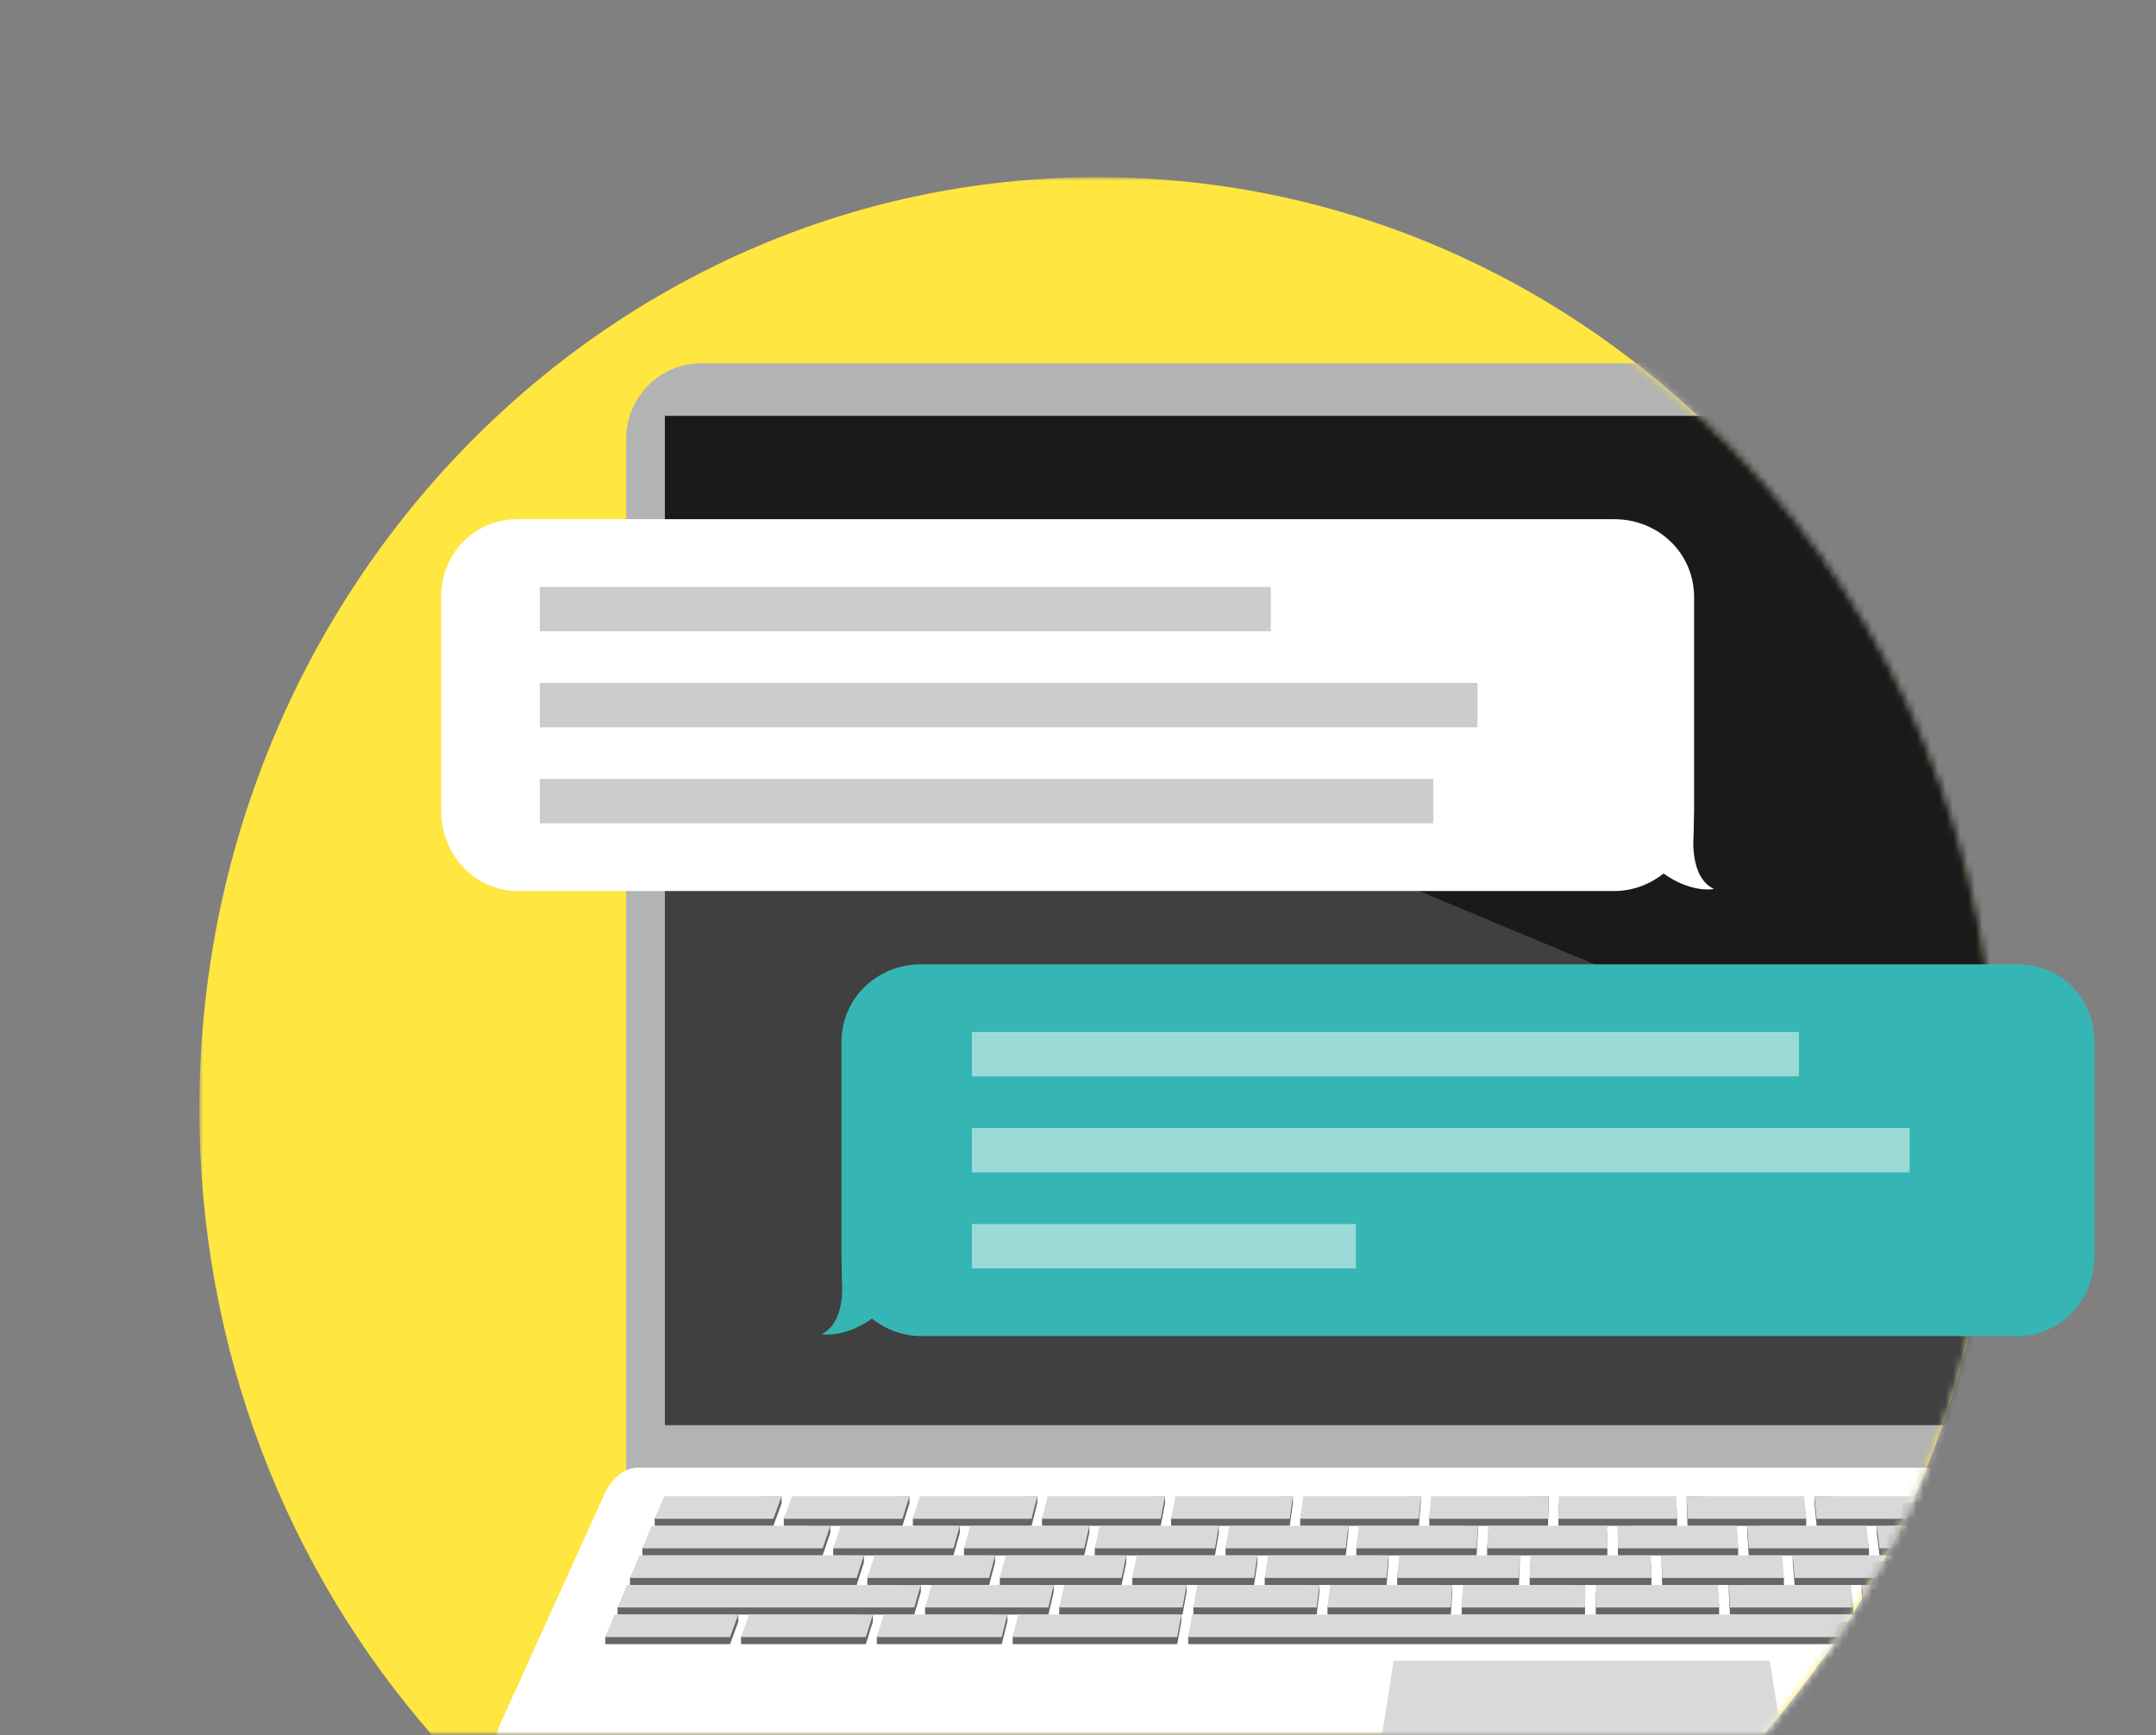 <?xml version="1.0" encoding="UTF-8"?>
<svg width="292px" height="235px" viewBox="0 0 292 235" version="1.1" xmlns="http://www.w3.org/2000/svg" xmlns:xlink="http://www.w3.org/1999/xlink">
    <rect x="0" y="0" width="292" height="235" fill="#808080" stroke="none"/>
    <title>024DDEF4-5F3E-4D29-9570-084D86AF7C4C@1x</title>
    <defs>
        <rect id="path-1" x="0" y="0" width="292" height="235"></rect>
        <polygon id="path-3" points="0 0 243.284 0 243.284 211.134 0 211.134"></polygon>
        <path d="M121.642,0 C54.461,0 0,56.516 0,126.232 L0,126.232 C0,158.924 11.976,188.714 31.624,211.134 L31.624,211.134 L211.66,211.134 C231.307,188.714 243.284,158.924 243.284,126.232 L243.284,126.232 C243.284,56.516 188.823,0 121.642,0 Z" id="path-5"></path>
        <path d="M121.642,0 C54.461,0 0,56.516 0,126.232 L0,126.232 C0,158.924 11.976,188.714 31.624,211.134 L31.624,211.134 L211.66,211.134 C231.307,188.714 243.284,158.924 243.284,126.232 L243.284,126.232 C243.284,56.516 188.823,0 121.642,0 Z" id="path-7"></path>
        <polygon id="path-9" points="0 220.538 334.378 220.538 334.378 0 0 0"></polygon>
    </defs>
    <g id="Spot" stroke="none" stroke-width="1" fill="none" fill-rule="evenodd">
        <g id="Spot-/-Chat-laptop">
            <mask id="mask-2" fill="white">
                <use xlink:href="#path-1"></use>
            </mask>
            <g id="Mask"></g>
            <g id="Group-127" mask="url(#mask-2)">
                <g transform="translate(27, 24)">
                    <g id="Group-3" transform="translate(0, 0)">
                        <mask id="mask-4" fill="white">
                            <use xlink:href="#path-3"></use>
                        </mask>
                        <g id="Clip-2"></g>
                        <path d="M211.66,211.134 C231.307,188.714 243.284,158.924 243.284,126.233 C243.284,56.516 188.823,-0 121.642,-0 C54.461,-0 0,56.516 0,126.233 C0,158.924 11.976,188.714 31.624,211.134 L211.66,211.134 Z" id="Fill-1" fill="#FFE640" mask="url(#mask-4)"></path>
                    </g>
                    <g id="Group-115">
                        <g id="Group-6">
                            <mask id="mask-6" fill="white">
                                <use xlink:href="#path-5"></use>
                            </mask>
                            <g id="Clip-5"></g>
                            <path d="M316.64,181.969 L57.807,181.969 L57.807,35.43 C57.807,29.78 62.387,25.199 68.037,25.199 L306.409,25.199 C312.059,25.199 316.64,29.78 316.64,35.43 L316.64,181.969 Z" id="Fill-4" fill="#B3B3B3" mask="url(#mask-6)"></path>
                        </g>
                        <mask id="mask-8" fill="white">
                            <use xlink:href="#path-7"></use>
                        </mask>
                        <g id="Clip-8"></g>
                        <polygon id="Fill-7" fill="#404040" mask="url(#mask-8)" points="63.051 169.036 311.396 169.036 311.396 32.344 63.051 32.344"></polygon>
                        <path d="M54.874,200.734 C55.883,198.508 57.591,197.17 59.422,197.17 L315.023,197.17 C316.854,197.17 318.563,198.508 319.572,200.734" id="Fill-9" fill="#D9D9D9" mask="url(#mask-8)"></path>
                        <path d="M333.67,209.456 L319.572,178.355 C318.564,176.13 316.855,174.791 315.024,174.791 L59.423,174.791 C57.592,174.791 55.883,176.13 54.875,178.355 L40.777,209.456 C38.35,214.977 42.773,215.258 44.818,215.258 L329.628,215.258 C331.674,215.258 336.097,214.977 333.67,209.456" id="Fill-10" fill="#FFFFFF" mask="url(#mask-8)"></path>
                        <path d="M109.203,187.631 L108.412,189.727 L108.412,190.681 L124.904,190.681 C125.157,189.461 125.284,188.851 125.537,187.631 L125.537,186.676 L109.203,187.631 Z" id="Fill-11" fill="#666666" mask="url(#mask-8)"></path>
                        <path d="M126.97,187.631 L126.352,189.727 L126.352,190.681 L142.845,190.681 C143.029,189.461 143.12,188.851 143.304,187.631 L143.304,186.676 L126.97,187.631 Z" id="Fill-12" fill="#666666" mask="url(#mask-8)"></path>
                        <path d="M144.737,187.631 L144.292,189.727 L144.292,190.681 L160.786,190.681 C160.9,189.461 160.957,188.851 161.071,187.631 L161.071,186.676 C155.645,186.676 150.164,187.631 144.737,187.631" id="Fill-13" fill="#666666" mask="url(#mask-8)"></path>
                        <path d="M162.504,187.631 C162.414,188.64 162.31,188.861 162.233,189.727 L162.233,190.681 L178.726,190.681 C178.771,189.461 178.794,188.851 178.838,187.631 L178.838,186.676 C173.4,186.676 167.942,187.631 162.504,187.631" id="Fill-14" fill="#666666" mask="url(#mask-8)"></path>
                        <path d="M196.606,187.631 L180.272,187.631 C180.241,188.579 180.199,188.942 180.173,189.727 L180.173,190.681 L196.667,190.681 L196.667,189.727 C196.648,188.794 196.627,188.687 196.606,187.631" id="Fill-15" fill="#666666" mask="url(#mask-8)"></path>
                        <path d="M214.374,187.631 C208.934,187.631 203.479,186.676 198.04,186.676 L198.04,187.631 C198.07,188.851 198.085,189.461 198.115,190.681 L214.608,190.681 L214.608,189.727 C214.186,189.163 214.45,188.614 214.374,187.631" id="Fill-16" fill="#666666" mask="url(#mask-8)"></path>
                        <path d="M232.142,187.631 C226.715,187.631 221.233,186.676 215.808,186.676 L215.808,187.631 C215.906,188.851 215.957,189.461 216.055,190.681 L232.549,190.681 L232.549,189.727 C232.451,188.987 232.263,188.542 232.142,187.631" id="Fill-17" fill="#666666" mask="url(#mask-8)"></path>
                        <path d="M249.909,187.631 C244.49,187.631 238.994,186.676 233.575,186.676 L233.575,187.631 C233.743,188.851 233.828,189.461 233.997,190.681 L250.49,190.681 L250.49,189.727 C250.343,188.95 250.088,188.572 249.909,187.631" id="Fill-18" fill="#666666" mask="url(#mask-8)"></path>
                        <path d="M267.676,187.631 C262.28,187.631 256.738,186.676 251.342,186.676 L251.342,187.631 C251.58,188.851 251.699,189.461 251.937,190.681 L268.43,190.681 L268.43,189.727 C268.242,188.964 267.906,188.562 267.676,187.631" id="Fill-19" fill="#666666" mask="url(#mask-8)"></path>
                        <path d="M91.436,187.631 C91.111,188.657 90.752,188.837 90.471,189.727 L90.471,190.681 L106.964,190.681 C107.286,189.461 107.447,188.851 107.769,187.631 L107.769,186.676 C102.542,186.676 96.663,187.631 91.436,187.631" id="Fill-20" fill="#666666" mask="url(#mask-8)"></path>
                        <path d="M59.596,187.631 C59.16,188.672 58.701,188.816 58.321,189.727 L58.321,190.681 L89.025,190.681 C89.416,189.461 89.612,188.851 90.004,187.631 L90.004,186.676 C80.102,186.676 69.497,187.631 59.596,187.631" id="Fill-21" fill="#666666" mask="url(#mask-8)"></path>
                        <path d="M117.161,191.638 L116.456,193.733 L116.456,194.688 L133.159,194.688 C133.377,193.468 133.486,192.858 133.704,191.638 L133.704,190.683 L117.161,191.638 Z" id="Fill-22" fill="#666666" mask="url(#mask-8)"></path>
                        <path d="M135.155,191.638 L134.624,193.733 L134.624,194.688 L151.326,194.688 C151.475,193.468 151.55,192.858 151.698,191.638 L151.698,190.683 C146.306,190.683 140.547,191.638 135.155,191.638" id="Fill-23" fill="#666666" mask="url(#mask-8)"></path>
                        <path d="M153.15,191.638 L152.792,193.733 L152.792,194.688 L169.495,194.688 C169.574,193.468 169.614,192.858 169.693,191.638 L169.693,190.683 C164.308,190.683 158.536,191.638 153.15,191.638" id="Fill-24" fill="#666666" mask="url(#mask-8)"></path>
                        <path d="M171.145,191.638 C171.084,192.635 171.012,192.884 170.96,193.733 L170.96,194.688 L187.663,194.688 C187.673,193.468 187.679,192.858 187.689,191.638 L187.689,190.683 C182.292,190.683 176.541,191.638 171.145,191.638" id="Fill-25" fill="#666666" mask="url(#mask-8)"></path>
                        <path d="M205.832,193.733 C205.792,192.908 205.731,192.618 205.684,191.638 L189.14,191.638 C189.137,192.627 189.132,192.896 189.129,193.733 L189.129,194.688 L205.832,194.688" id="Fill-26" fill="#666666" mask="url(#mask-8)"></path>
                        <path d="M223.68,191.638 C218.177,191.638 212.64,190.683 207.137,190.683 L207.137,191.638 C207.201,192.858 207.233,193.468 207.298,194.688 L224.001,194.688 L224.001,193.733 C223.907,192.835 223.789,192.67 223.68,191.638" id="Fill-27" fill="#666666" mask="url(#mask-8)"></path>
                        <path d="M241.675,191.638 C236.179,191.638 230.628,190.683 225.132,190.683 L225.132,191.638 C225.265,192.858 225.332,193.468 225.467,194.688 L242.169,194.688 L242.169,193.733 C242.038,192.921 241.832,192.608 241.675,191.638" id="Fill-28" fill="#666666" mask="url(#mask-8)"></path>
                        <path d="M259.669,191.638 C254.181,191.638 248.614,190.683 243.126,190.683 L243.126,191.638 C243.329,192.858 243.431,193.468 243.634,194.688 L260.336,194.688 L260.336,193.733 C260.146,192.861 259.891,192.652 259.669,191.638" id="Fill-29" fill="#666666" mask="url(#mask-8)"></path>
                        <path d="M99.166,191.638 C98.867,192.677 98.55,192.824 98.288,193.733 L98.288,194.688 L114.99,194.688 C115.278,193.468 115.421,192.858 115.709,191.638 L115.709,190.683 C110.241,190.683 104.634,191.638 99.166,191.638" id="Fill-30" fill="#666666" mask="url(#mask-8)"></path>
                        <path d="M57.92,191.638 L56.645,193.733 L56.645,194.688 L96.822,194.688 C97.179,193.468 97.358,192.858 97.714,191.638 L97.714,190.683 C84.635,190.683 71,191.638 57.92,191.638" id="Fill-31" fill="#666666" mask="url(#mask-8)"></path>
                        <path d="M92.687,195.644 C92.395,196.602 92,196.943 91.758,197.739 L91.758,198.694 L108.67,198.694 C108.978,197.474 109.131,196.864 109.439,195.644 L109.439,194.689 C104.041,194.689 98.085,195.644 92.687,195.644" id="Fill-32" fill="#666666" mask="url(#mask-8)"></path>
                        <path d="M110.909,195.644 L110.154,197.739 L110.154,198.694 L132.442,198.694 C132.66,197.474 132.769,196.864 132.988,195.644 L132.988,194.689 L110.909,195.644 Z" id="Fill-33" fill="#666666" mask="url(#mask-8)"></path>
                        <path d="M74.466,195.644 L73.364,197.739 L73.364,198.694 L90.275,198.694 C90.652,197.474 90.841,196.864 91.217,195.644 L91.217,194.689 C85.837,194.689 79.846,195.644 74.466,195.644" id="Fill-34" fill="#666666" mask="url(#mask-8)"></path>
                        <path d="M56.245,195.644 C55.833,196.629 55.318,196.907 54.97,197.739 L54.97,198.694 L71.88,198.694 C72.327,197.474 72.55,196.864 72.996,195.644 L72.996,194.689 L56.245,195.644 Z" id="Fill-35" fill="#666666" mask="url(#mask-8)"></path>
                        <path d="M104.409,183.625 L103.56,185.72 L103.56,186.675 L119.844,186.675 C120.119,185.455 120.258,184.845 120.534,183.625 L120.534,182.67 L104.409,183.625 Z" id="Fill-36" fill="#666666" mask="url(#mask-8)"></path>
                        <path d="M121.948,183.625 L121.272,185.72 L121.272,186.675 L137.556,186.675 C137.763,185.455 137.866,184.845 138.073,183.625 L138.073,182.67 L121.948,183.625 Z" id="Fill-37" fill="#666666" mask="url(#mask-8)"></path>
                        <path d="M139.487,183.625 L138.985,185.72 L138.985,186.675 L155.269,186.675 C155.406,185.455 155.475,184.845 155.612,183.625 L155.612,182.67 L139.487,183.625 Z" id="Fill-38" fill="#666666" mask="url(#mask-8)"></path>
                        <path d="M157.027,183.625 L156.698,185.72 L156.698,186.675 L172.983,186.675 C173.05,185.455 173.085,184.845 173.152,183.625 L173.152,182.67 C167.892,182.67 162.288,183.625 157.027,183.625" id="Fill-39" fill="#666666" mask="url(#mask-8)"></path>
                        <path d="M190.692,183.625 L174.567,183.625 C174.516,184.613 174.454,184.884 174.411,185.72 L174.411,186.675 L190.695,186.675 L190.695,185.72 C190.694,184.945 190.693,184.565 190.692,183.625" id="Fill-40" fill="#666666" mask="url(#mask-8)"></path>
                        <path d="M208.232,183.625 C202.873,183.625 197.465,182.67 192.107,182.67 L192.107,183.625 C192.113,184.845 192.117,185.455 192.124,186.675 L208.409,186.675 L208.409,185.72 C208.364,184.951 208.286,184.561 208.232,183.625" id="Fill-41" fill="#666666" mask="url(#mask-8)"></path>
                        <path d="M225.772,183.625 C220.415,183.625 215.004,182.67 209.647,182.67 L209.647,183.625 C209.723,184.845 209.761,185.455 209.838,186.675 L226.122,186.675 L226.122,185.72 C226.034,184.951 225.879,184.561 225.772,183.625" id="Fill-42" fill="#666666" mask="url(#mask-8)"></path>
                        <path d="M243.311,183.625 C237.957,183.625 232.54,182.67 227.186,182.67 L227.186,183.625 C227.332,184.845 227.405,185.455 227.55,186.675 L243.834,186.675 L243.834,185.72 C243.682,184.827 243.488,184.653 243.311,183.625" id="Fill-43" fill="#666666" mask="url(#mask-8)"></path>
                        <path d="M260.851,183.625 C255.508,183.625 250.069,182.67 244.726,182.67 L244.726,183.625 C244.941,184.845 245.049,185.455 245.264,186.675 L261.548,186.675 L261.548,185.72 C261.353,184.87 261.079,184.623 260.851,183.625" id="Fill-44" fill="#666666" mask="url(#mask-8)"></path>
                        <path d="M86.87,183.625 C86.516,184.68 86.16,184.787 85.848,185.72 L85.848,186.675 L102.131,186.675 C102.476,185.455 102.649,184.845 102.994,183.625 L102.994,182.67 L86.87,183.625 Z" id="Fill-45" fill="#666666" mask="url(#mask-8)"></path>
                        <path d="M61.27,183.625 C60.836,184.663 60.374,184.812 59.995,185.72 L59.995,186.675 L84.418,186.675 C84.833,185.455 85.041,184.845 85.455,183.625 L85.455,182.67 C77.769,182.67 68.957,183.625 61.27,183.625" id="Fill-46" fill="#666666" mask="url(#mask-8)"></path>
                        <path d="M97.566,179.619 L96.637,181.714 L96.637,182.668 L112.712,182.668 C113.02,181.448 113.173,180.839 113.481,179.619 L113.481,178.664 L97.566,179.619 Z" id="Fill-47" fill="#666666" mask="url(#mask-8)"></path>
                        <path d="M114.878,179.619 L114.123,181.714 L114.123,182.668 L130.197,182.668 C130.436,181.448 130.555,180.839 130.793,179.619 L130.793,178.664 L114.878,179.619 Z" id="Fill-48" fill="#666666" mask="url(#mask-8)"></path>
                        <path d="M132.189,179.619 L131.607,181.714 L131.607,182.668 L147.682,182.668 C147.851,181.448 147.936,180.839 148.105,179.619 L148.105,178.664 L132.189,179.619 Z" id="Fill-49" fill="#666666" mask="url(#mask-8)"></path>
                        <path d="M149.501,179.619 L149.092,181.714 L149.092,182.668 L165.168,182.668 C165.267,181.448 165.317,180.839 165.417,179.619 L165.417,178.664 L149.501,179.619 Z" id="Fill-50" fill="#666666" mask="url(#mask-8)"></path>
                        <path d="M166.813,179.619 L166.578,181.714 L166.578,182.668 L182.653,182.668 C182.684,181.448 182.699,180.839 182.729,179.619 L182.729,178.664 C177.53,178.664 172.012,179.619 166.813,179.619" id="Fill-51" fill="#666666" mask="url(#mask-8)"></path>
                        <path d="M200.042,179.619 L184.126,179.619 C184.106,180.588 184.081,180.902 184.064,181.714 L184.064,182.668 L200.139,182.668 L200.139,181.714 C200.111,180.836 200.074,180.637 200.042,179.619" id="Fill-52" fill="#666666" mask="url(#mask-8)"></path>
                        <path d="M217.354,179.619 C212.056,179.619 206.736,178.664 201.438,178.664 L201.438,179.619 C201.482,180.839 201.504,181.448 201.549,182.668 L217.624,182.668 L217.624,181.714 C217.543,180.799 217.446,180.662 217.354,179.619" id="Fill-53" fill="#666666" mask="url(#mask-8)"></path>
                        <path d="M234.666,179.619 C229.38,179.619 224.036,178.664 218.75,178.664 L218.75,179.619 C218.864,180.839 218.921,181.448 219.035,182.668 L235.11,182.668 L235.11,181.714 C234.98,180.823 234.815,180.645 234.666,179.619" id="Fill-54" fill="#666666" mask="url(#mask-8)"></path>
                        <path d="M251.978,179.619 C246.705,179.619 241.335,178.664 236.062,178.664 L236.062,179.619 C236.246,180.839 236.337,181.448 236.52,182.668 L252.595,182.668 L252.595,181.714 C252.415,180.827 252.185,180.642 251.978,179.619" id="Fill-55" fill="#666666" mask="url(#mask-8)"></path>
                        <path d="M269.289,179.619 C264.029,179.619 258.635,178.664 253.375,178.664 L253.375,179.619 C253.626,180.839 253.754,181.448 254.006,182.668 L270.08,182.668 L270.08,181.714 C269.863,180.872 269.546,180.61 269.289,179.619" id="Fill-56" fill="#666666" mask="url(#mask-8)"></path>
                        <path d="M80.256,179.619 C79.885,180.644 79.475,180.825 79.154,181.714 L79.154,182.668 L95.228,182.668 C95.605,181.448 95.793,180.839 96.17,179.619 L96.17,178.664 L80.256,179.619 Z" id="Fill-57" fill="#666666" mask="url(#mask-8)"></path>
                        <path d="M62.946,179.619 C62.495,180.696 62.075,180.746 61.671,181.714 L61.671,182.668 L77.744,182.668 C78.19,181.448 78.413,180.839 78.86,179.619 L78.86,178.664 C73.78,178.664 68.026,179.619 62.946,179.619" id="Fill-58" fill="#666666" mask="url(#mask-8)"></path>
                        <path d="M245.374,195.644 L225.571,194.689 L225.571,195.644 C225.705,196.864 225.772,197.474 225.906,198.694 L245.897,198.694 L245.897,197.739 L245.374,195.644 Z" id="Fill-59" fill="#666666" mask="url(#mask-8)"></path>
                        <path d="M263.597,195.644 L246.845,194.689 L246.845,195.644 C247.059,196.864 247.167,197.474 247.382,198.694 L264.294,198.694 L264.294,197.739 L263.597,195.644 Z" id="Fill-60" fill="#666666" mask="url(#mask-8)"></path>
                        <polygon id="Fill-61" fill="#666666" mask="url(#mask-8)" points="224.101 195.644 134.457 195.644 133.925 197.739 133.925 198.694 224.423 198.694 224.423 197.739"></polygon>
                        <path d="M124.904,189.727 L108.411,189.727 C108.728,188.506 108.886,187.897 109.202,186.676 L125.536,186.676 C125.283,187.897 125.157,188.506 124.904,189.727" id="Fill-62" fill="#D9D9D9" mask="url(#mask-8)"></path>
                        <path d="M142.845,189.727 L126.351,189.727 C126.598,188.506 126.722,187.897 126.97,186.676 L143.303,186.676 C143.12,187.897 143.028,188.506 142.845,189.727" id="Fill-63" fill="#D9D9D9" mask="url(#mask-8)"></path>
                        <path d="M160.786,189.727 L144.292,189.727 C144.471,188.506 144.559,187.897 144.737,186.676 L161.072,186.676 C160.957,187.897 160.9,188.506 160.786,189.727" id="Fill-64" fill="#D9D9D9" mask="url(#mask-8)"></path>
                        <path d="M178.726,189.727 L162.232,189.727 C162.341,188.506 162.395,187.897 162.505,186.676 L178.839,186.676 C178.793,187.897 178.772,188.506 178.726,189.727" id="Fill-65" fill="#D9D9D9" mask="url(#mask-8)"></path>
                        <path d="M196.667,189.727 L180.173,189.727 C180.212,188.506 180.232,187.897 180.271,186.676 L196.606,186.676 C196.63,187.897 196.643,188.506 196.667,189.727" id="Fill-66" fill="#D9D9D9" mask="url(#mask-8)"></path>
                        <path d="M214.608,189.727 L198.114,189.727 C198.085,188.506 198.069,187.897 198.039,186.676 L214.374,186.676 C214.467,187.897 214.514,188.506 214.608,189.727" id="Fill-67" fill="#D9D9D9" mask="url(#mask-8)"></path>
                        <path d="M232.549,189.727 L216.055,189.727 C215.956,188.506 215.906,187.897 215.807,186.676 L232.141,186.676 C232.304,187.897 232.386,188.506 232.549,189.727" id="Fill-68" fill="#D9D9D9" mask="url(#mask-8)"></path>
                        <path d="M250.49,189.727 L233.997,189.727 C233.828,188.506 233.743,187.897 233.575,186.676 L249.909,186.676 C250.141,187.897 250.258,188.506 250.49,189.727" id="Fill-69" fill="#D9D9D9" mask="url(#mask-8)"></path>
                        <path d="M268.43,189.727 L251.937,189.727 C251.699,188.506 251.58,187.897 251.342,186.676 L267.676,186.676 C267.977,187.897 268.128,188.506 268.43,189.727" id="Fill-70" fill="#D9D9D9" mask="url(#mask-8)"></path>
                        <path d="M106.964,189.727 L90.471,189.727 C90.857,188.506 91.05,187.897 91.436,186.676 L107.769,186.676 C107.447,187.897 107.286,188.506 106.964,189.727" id="Fill-71" fill="#D9D9D9" mask="url(#mask-8)"></path>
                        <path d="M89.025,189.727 L58.32,189.727 C58.831,188.506 59.086,187.897 59.596,186.676 L90.004,186.676 C89.612,187.897 89.416,188.506 89.025,189.727" id="Fill-72" fill="#D9D9D9" mask="url(#mask-8)"></path>
                        <path d="M133.158,193.733 L116.455,193.733 C116.738,192.513 116.878,191.903 117.16,190.683 L133.703,190.683 C133.485,191.903 133.376,192.513 133.158,193.733" id="Fill-73" fill="#D9D9D9" mask="url(#mask-8)"></path>
                        <path d="M151.327,193.733 L134.624,193.733 C134.837,192.513 134.943,191.903 135.156,190.683 L151.699,190.683 C151.55,191.903 151.476,192.513 151.327,193.733" id="Fill-74" fill="#D9D9D9" mask="url(#mask-8)"></path>
                        <path d="M169.495,193.733 L152.792,193.733 C152.935,192.513 153.007,191.903 153.15,190.683 L169.694,190.683 C169.614,191.903 169.575,192.513 169.495,193.733" id="Fill-75" fill="#D9D9D9" mask="url(#mask-8)"></path>
                        <path d="M187.663,193.733 L170.96,193.733 C171.035,192.513 171.071,191.903 171.145,190.683 L187.69,190.683 C187.679,191.903 187.673,192.513 187.663,193.733" id="Fill-76" fill="#D9D9D9" mask="url(#mask-8)"></path>
                        <path d="M205.832,193.733 L189.129,193.733 C189.133,192.513 189.136,191.903 189.14,190.683 L205.684,190.683 C205.743,191.903 205.772,192.513 205.832,193.733" id="Fill-77" fill="#D9D9D9" mask="url(#mask-8)"></path>
                        <path d="M224.001,193.733 L207.298,193.733 C207.233,192.513 207.201,191.903 207.136,190.683 L223.68,190.683 C223.808,191.903 223.873,192.513 224.001,193.733" id="Fill-78" fill="#D9D9D9" mask="url(#mask-8)"></path>
                        <path d="M242.169,193.733 L225.466,193.733 C225.332,192.513 225.265,191.903 225.131,190.683 L241.675,190.683 C241.873,191.903 241.971,192.513 242.169,193.733" id="Fill-79" fill="#D9D9D9" mask="url(#mask-8)"></path>
                        <path d="M260.337,193.733 L243.635,193.733 C243.431,192.513 243.33,191.903 243.126,190.683 L259.67,190.683 C259.937,191.903 260.07,192.513 260.337,193.733" id="Fill-80" fill="#D9D9D9" mask="url(#mask-8)"></path>
                        <path d="M114.99,193.733 L98.288,193.733 C98.639,192.513 98.815,191.903 99.166,190.683 L115.709,190.683 C115.421,191.903 115.278,192.513 114.99,193.733" id="Fill-81" fill="#D9D9D9" mask="url(#mask-8)"></path>
                        <path d="M96.823,193.733 L56.645,193.733 C57.156,192.513 57.41,191.903 57.921,190.683 L97.715,190.683 C97.358,191.903 97.18,192.513 96.823,193.733" id="Fill-82" fill="#D9D9D9" mask="url(#mask-8)"></path>
                        <path d="M108.67,197.738 L91.758,197.738 C92.13,196.518 92.316,195.909 92.687,194.688 L109.439,194.688 C109.131,195.909 108.978,196.518 108.67,197.738" id="Fill-83" fill="#D9D9D9" mask="url(#mask-8)"></path>
                        <path d="M132.442,197.738 L110.153,197.738 C110.456,196.518 110.607,195.909 110.909,194.688 L132.987,194.688 C132.769,195.909 132.66,196.518 132.442,197.738" id="Fill-84" fill="#D9D9D9" mask="url(#mask-8)"></path>
                        <path d="M90.275,197.738 L73.364,197.738 C73.805,196.518 74.025,195.909 74.466,194.688 L91.217,194.688 C90.84,195.909 90.652,196.518 90.275,197.738" id="Fill-85" fill="#D9D9D9" mask="url(#mask-8)"></path>
                        <path d="M71.88,197.738 L54.97,197.738 C55.48,196.518 55.735,195.909 56.245,194.688 L72.996,194.688 C72.549,195.909 72.326,196.518 71.88,197.738" id="Fill-86" fill="#D9D9D9" mask="url(#mask-8)"></path>
                        <path d="M119.843,185.72 L103.559,185.72 C103.899,184.5 104.069,183.89 104.408,182.67 L120.533,182.67 C120.257,183.89 120.119,184.5 119.843,185.72" id="Fill-87" fill="#D9D9D9" mask="url(#mask-8)"></path>
                        <path d="M137.556,185.72 L121.272,185.72 C121.542,184.5 121.678,183.89 121.948,182.67 L138.073,182.67 C137.866,183.89 137.763,184.5 137.556,185.72" id="Fill-88" fill="#D9D9D9" mask="url(#mask-8)"></path>
                        <path d="M155.269,185.72 L138.985,185.72 C139.186,184.5 139.286,183.89 139.487,182.67 L155.612,182.67 C155.475,183.89 155.406,184.5 155.269,185.72" id="Fill-89" fill="#D9D9D9" mask="url(#mask-8)"></path>
                        <path d="M172.982,185.72 L156.697,185.72 C156.829,184.5 156.895,183.89 157.026,182.67 L173.152,182.67 C173.084,183.89 173.05,184.5 172.982,185.72" id="Fill-90" fill="#D9D9D9" mask="url(#mask-8)"></path>
                        <path d="M190.696,185.72 L174.411,185.72 C174.474,184.5 174.505,183.89 174.567,182.67 L190.693,182.67 C190.694,183.89 190.695,184.5 190.696,185.72" id="Fill-91" fill="#D9D9D9" mask="url(#mask-8)"></path>
                        <path d="M208.409,185.72 L192.124,185.72 C192.117,184.5 192.114,183.89 192.107,182.67 L208.232,182.67 C208.303,183.89 208.338,184.5 208.409,185.72" id="Fill-92" fill="#D9D9D9" mask="url(#mask-8)"></path>
                        <path d="M226.122,185.72 L209.838,185.72 C209.761,184.5 209.723,183.89 209.647,182.67 L225.772,182.67 C225.912,183.89 225.982,184.5 226.122,185.72" id="Fill-93" fill="#D9D9D9" mask="url(#mask-8)"></path>
                        <path d="M243.835,185.72 L227.551,185.72 C227.405,184.5 227.333,183.89 227.187,182.67 L243.312,182.67 C243.521,183.89 243.626,184.5 243.835,185.72" id="Fill-94" fill="#D9D9D9" mask="url(#mask-8)"></path>
                        <path d="M261.548,185.72 L245.264,185.72 C245.049,184.5 244.942,183.89 244.727,182.67 L260.851,182.67 C261.13,183.89 261.269,184.5 261.548,185.72" id="Fill-95" fill="#D9D9D9" mask="url(#mask-8)"></path>
                        <path d="M102.131,185.72 L85.848,185.72 C86.257,184.5 86.461,183.89 86.87,182.67 L102.994,182.67 C102.649,183.89 102.476,184.5 102.131,185.72" id="Fill-96" fill="#D9D9D9" mask="url(#mask-8)"></path>
                        <path d="M84.419,185.72 L59.996,185.72 C60.505,184.5 60.761,183.89 61.271,182.67 L85.456,182.67 C85.041,183.89 84.834,184.5 84.419,185.72" id="Fill-97" fill="#D9D9D9" mask="url(#mask-8)"></path>
                        <path d="M112.712,181.714 L96.638,181.714 C97.009,180.493 97.195,179.884 97.566,178.664 L113.482,178.664 C113.174,179.884 113.02,180.493 112.712,181.714" id="Fill-98" fill="#D9D9D9" mask="url(#mask-8)"></path>
                        <path d="M130.197,181.714 L114.122,181.714 C114.425,180.493 114.575,179.884 114.878,178.664 L130.793,178.664 C130.554,179.884 130.435,180.493 130.197,181.714" id="Fill-99" fill="#D9D9D9" mask="url(#mask-8)"></path>
                        <path d="M147.682,181.714 L131.607,181.714 C131.84,180.493 131.956,179.884 132.189,178.664 L148.105,178.664 C147.936,179.884 147.851,180.493 147.682,181.714" id="Fill-100" fill="#D9D9D9" mask="url(#mask-8)"></path>
                        <path d="M165.168,181.714 L149.093,181.714 C149.256,180.493 149.338,179.884 149.501,178.664 L165.418,178.664 C165.317,179.884 165.268,180.493 165.168,181.714" id="Fill-101" fill="#D9D9D9" mask="url(#mask-8)"></path>
                        <path d="M182.653,181.714 L166.578,181.714 C166.672,180.493 166.719,179.884 166.813,178.664 L182.729,178.664 C182.699,179.884 182.684,180.493 182.653,181.714" id="Fill-102" fill="#D9D9D9" mask="url(#mask-8)"></path>
                        <path d="M200.139,181.714 L184.064,181.714 C184.089,180.493 184.101,179.884 184.126,178.664 L200.042,178.664 C200.081,179.884 200.1,180.493 200.139,181.714" id="Fill-103" fill="#D9D9D9" mask="url(#mask-8)"></path>
                        <path d="M217.624,181.714 L201.549,181.714 C201.504,180.493 201.482,179.884 201.438,178.664 L217.354,178.664 C217.462,179.884 217.516,180.493 217.624,181.714" id="Fill-104" fill="#D9D9D9" mask="url(#mask-8)"></path>
                        <path d="M235.11,181.714 L219.035,181.714 C218.921,180.493 218.864,179.884 218.75,178.664 L234.666,178.664 C234.843,179.884 234.932,180.493 235.11,181.714" id="Fill-105" fill="#D9D9D9" mask="url(#mask-8)"></path>
                        <path d="M252.595,181.714 L236.52,181.714 C236.337,180.493 236.246,179.884 236.063,178.664 L251.978,178.664 C252.225,179.884 252.348,180.493 252.595,181.714" id="Fill-106" fill="#D9D9D9" mask="url(#mask-8)"></path>
                        <path d="M270.08,181.714 L254.006,181.714 C253.753,180.493 253.627,179.884 253.374,178.664 L269.289,178.664 C269.606,179.884 269.764,180.493 270.08,181.714" id="Fill-107" fill="#D9D9D9" mask="url(#mask-8)"></path>
                        <path d="M95.227,181.714 L79.153,181.714 C79.594,180.493 79.814,179.884 80.255,178.664 L96.169,178.664 C95.792,179.884 95.604,180.493 95.227,181.714" id="Fill-108" fill="#D9D9D9" mask="url(#mask-8)"></path>
                        <path d="M77.744,181.714 L61.671,181.714 C62.181,180.493 62.436,179.884 62.946,178.664 L78.86,178.664 C78.413,179.884 78.19,180.493 77.744,181.714" id="Fill-109" fill="#D9D9D9" mask="url(#mask-8)"></path>
                        <path d="M245.897,197.738 L225.906,197.738 C225.772,196.518 225.705,195.909 225.571,194.688 L245.374,194.688 C245.583,195.909 245.688,196.518 245.897,197.738" id="Fill-110" fill="#D9D9D9" mask="url(#mask-8)"></path>
                        <path d="M264.293,197.738 L247.381,197.738 C247.167,196.518 247.059,195.909 246.844,194.688 L263.597,194.688 C263.875,195.909 264.015,196.518 264.293,197.738" id="Fill-111" fill="#D9D9D9" mask="url(#mask-8)"></path>
                        <path d="M224.422,197.738 L133.925,197.738 C134.138,196.518 134.244,195.909 134.457,194.688 L224.101,194.688 C224.23,195.909 224.294,196.518 224.422,197.738" id="Fill-112" fill="#D9D9D9" mask="url(#mask-8)"></path>
                        <polygon id="Fill-113" fill="#D9D9D9" mask="url(#mask-8)" points="214.527 212.589 159.919 212.589 161.754 200.947 212.693 200.947"></polygon>
                        <polygon id="Fill-114" fill="#1A1A1A" mask="url(#mask-8)" points="311.396 157.725 63.051 54.042 63.051 32.344 311.396 32.344"></polygon>
                    </g>
                    <g id="Group-126">
                        <path d="M246.202,106.611 L97.766,106.611 C91.804,106.611 86.962,111.201 86.962,117.165 L86.962,145.573 L86.966,145.573 L86.962,145.925 L86.962,146.07 C86.962,146.168 86.971,146.267 86.973,146.367 L87.028,149.457 C87.028,149.457 87.629,155.114 84.27,156.696 C84.27,156.696 87.251,157.333 91.09,154.603 C92.927,156.052 95.245,156.971 97.766,156.971 L246.202,156.971 C252.165,156.971 256.656,152.032 256.656,146.07 L256.656,117.165 C256.656,111.201 252.165,106.611 246.202,106.611" id="Fill-116" fill="#35B6B4"></path>
                        <mask id="mask-10" fill="white">
                            <use xlink:href="#path-9"></use>
                        </mask>
                        <g id="Clip-119"></g>
                        <polygon id="Fill-118" fill="#9ADBD8" mask="url(#mask-10)" points="104.634 121.791 216.634 121.791 216.634 115.791 104.634 115.791"></polygon>
                        <polygon id="Fill-120" fill="#9ADBD8" mask="url(#mask-10)" points="104.634 147.791 156.634 147.791 156.634 141.791 104.634 141.791"></polygon>
                        <polygon id="Fill-121" fill="#9ADBD8" mask="url(#mask-10)" points="104.634 134.791 231.634 134.791 231.634 128.791 104.634 128.791"></polygon>
                        <path d="M43.201,46.325 L191.637,46.325 C197.599,46.325 202.441,50.917 202.441,56.88 L202.441,85.289 L202.437,85.289 L202.441,85.64 L202.441,85.784 C202.441,85.883 202.432,85.982 202.43,86.081 L202.375,89.171 C202.375,89.171 201.774,94.829 205.133,96.41 C205.133,96.41 202.152,97.048 198.313,94.319 C196.476,95.767 194.158,96.687 191.637,96.687 L43.201,96.687 C37.239,96.687 32.747,91.747 32.747,85.784 L32.747,56.88 C32.747,50.917 37.239,46.325 43.201,46.325" id="Fill-122" fill="#FFFFFF" mask="url(#mask-10)"></path>
                        <polygon id="Fill-123" fill="#CCCCCC" mask="url(#mask-10)" points="46.111 61.507 145.111 61.507 145.111 55.507 46.111 55.507"></polygon>
                        <polygon id="Fill-124" fill="#CCCCCC" mask="url(#mask-10)" points="46.111 87.507 167.111 87.507 167.111 81.507 46.111 81.507"></polygon>
                        <polygon id="Fill-125" fill="#CCCCCC" mask="url(#mask-10)" points="46.111 74.507 173.111 74.507 173.111 68.507 46.111 68.507"></polygon>
                    </g>
                </g>
            </g>
        </g>
    </g>
</svg>